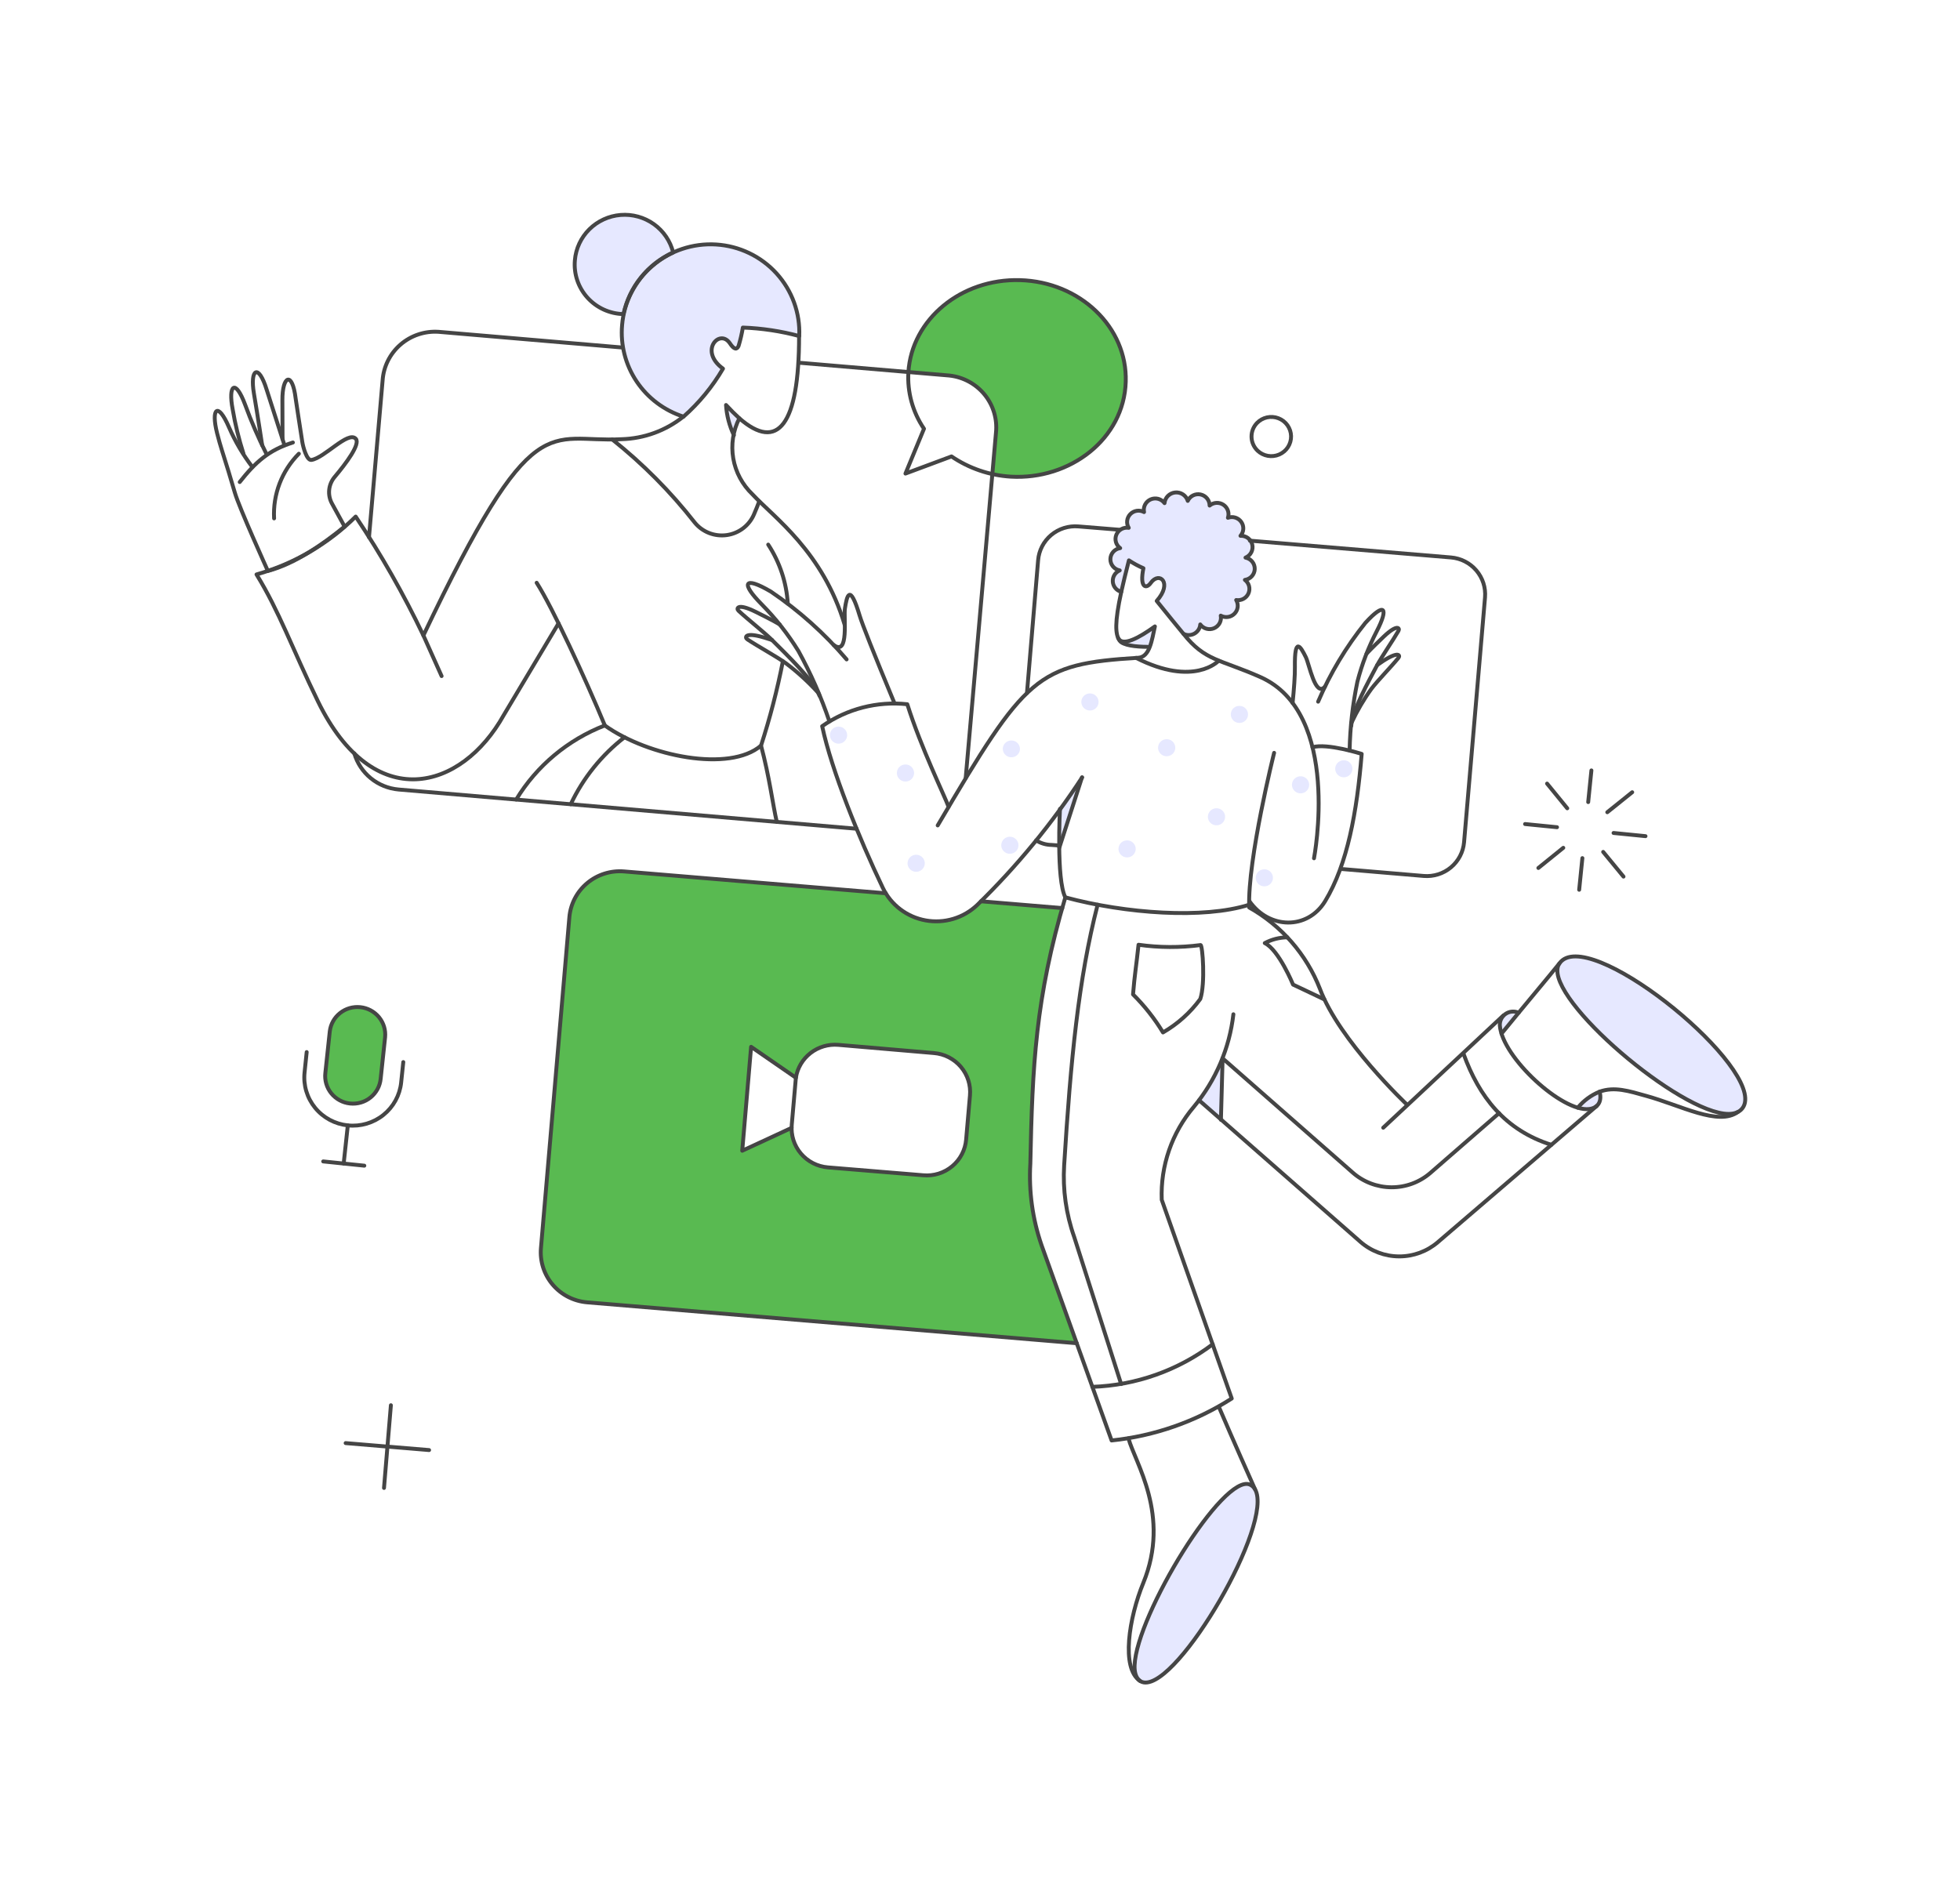 <?xml version="1.0" encoding="UTF-8"?> <svg xmlns="http://www.w3.org/2000/svg" width="502" height="486" viewBox="0 0 502 486" fill="none"><g filter="url(#filter0_d_132_2518)"><path d="M261.231 71.767C276.617 72.193 288.751 83.832 288.322 97.762C287.851 113.978 271.019 125.114 254.146 121.466L255.048 110.951C255.244 109.209 255.092 107.445 254.6 105.761C254.108 104.076 253.286 102.505 252.18 101.135C251.075 99.766 249.708 98.626 248.159 97.781C246.609 96.935 244.905 96.401 243.147 96.208L232.695 95.316C233.555 81.816 246.161 71.34 261.231 71.767Z" fill="#59BA51"></path><path fill-rule="evenodd" clip-rule="evenodd" d="M275.795 344.083L150.375 333.607C146.95 333.317 143.781 331.691 141.565 329.086C139.347 326.481 138.264 323.111 138.553 319.716L145.834 234.946C146.127 231.551 147.767 228.411 150.396 226.214C153.022 224.018 156.422 222.944 159.847 223.229L226.86 228.817C228.044 230.607 228.816 231.54 230.595 232.925C232.503 234.372 234.729 235.347 237.094 235.772C239.456 236.197 241.888 236.057 244.187 235.367C246.485 234.676 248.586 233.453 250.313 231.799C250.618 231.5 250.923 231.201 251.228 230.901L272.134 232.641C265.199 257.034 264.471 273.957 263.961 298.125C263.539 305.229 264.521 312.347 266.85 319.076L275.795 344.083ZM202.752 288.913L190.106 294.772L192.378 268.156L203.847 276.069C204.25 273.562 205.597 271.301 207.617 269.739C209.637 268.176 212.176 267.432 214.728 267.653L239.196 269.749C240.527 269.857 241.822 270.227 243.011 270.835C244.197 271.442 245.249 272.278 246.108 273.293C246.968 274.305 247.614 275.478 248.014 276.742C248.412 278.004 248.555 279.333 248.433 280.652L247.455 291.899C247.346 293.217 246.972 294.502 246.359 295.677C245.747 296.853 244.903 297.898 243.879 298.749C242.858 299.599 241.674 300.241 240.401 300.638C239.126 301.033 237.785 301.174 236.454 301.053L212.028 299.037C210.699 298.925 209.403 298.552 208.219 297.943C207.035 297.334 205.985 296.497 205.126 295.485C204.268 294.473 203.62 293.301 203.22 292.04C202.898 291.025 202.739 289.968 202.752 288.909V288.913Z" fill="#59BA51"></path><path d="M83.329 274.856C83.221 275.782 83.302 276.72 83.564 277.616C83.826 278.511 84.263 279.347 84.851 280.074C85.442 280.802 86.17 281.405 86.995 281.851C87.82 282.299 88.728 282.579 89.663 282.675C90.6 282.773 91.545 282.685 92.446 282.42C93.348 282.152 94.188 281.712 94.916 281.121C95.644 280.53 96.247 279.804 96.69 278.982C97.134 278.159 97.408 277.258 97.499 276.33L98.634 265.697C98.813 263.843 98.248 261.994 97.06 260.552C95.869 259.11 94.155 258.192 92.285 257.998C90.418 257.803 88.547 258.348 87.082 259.514C85.617 260.68 84.676 262.372 84.463 264.222L83.329 274.856Z" fill="#59BA51"></path><path d="M189.361 107.149C188.754 108.56 188.294 110.03 187.991 111.534C186.817 109.09 186.124 106.446 185.95 103.745C187.166 105.064 188.302 106.18 189.361 107.149Z" fill="#E6E8FF"></path><path d="M295.795 160.495C295.459 162.33 294.824 164.099 293.916 165.732C290.901 165.732 287.573 165.346 286.752 164.143C286.635 163.939 286.517 163.716 286.399 163.483C287.534 165.699 291.64 163.45 295.795 160.495Z" fill="#E6E8FF"></path><path d="M399.412 246.779C406.693 236.42 453.002 274.248 446.348 283.792L445.213 284.8C435.582 290.116 393.736 254.928 399.412 246.779Z" fill="#E6E8FF"></path><path d="M320.185 380.317C329.701 384.802 300.273 437.414 291.3 429.94C285.932 422.219 312.669 376.749 320.185 380.317Z" fill="#E6E8FF"></path><path d="M409.708 279.679C409.891 280.347 409.944 281.047 409.862 281.736C409.47 284.218 406.262 284.335 404.108 283.752C405.616 281.967 407.538 280.57 409.708 279.679Z" fill="#E6E8FF"></path><path d="M388.924 259.426C387.436 261.25 385.909 263.072 384.539 264.743C384.31 264.093 384.165 263.414 384.108 262.727C384.069 262.144 384.183 261.559 384.44 261.034C384.696 260.506 385.086 260.056 385.571 259.723C386.057 259.39 386.621 259.189 387.208 259.136C387.796 259.085 388.387 259.185 388.924 259.426Z" fill="#E6E8FF"></path><path d="M317.678 180.831C318.112 180.877 318.522 181.05 318.857 181.327C319.192 181.604 319.436 181.973 319.559 182.388C319.682 182.803 319.678 183.245 319.548 183.657C319.418 184.07 319.167 184.435 318.827 184.706C318.488 184.978 318.075 185.143 317.64 185.182C317.206 185.22 316.769 185.13 316.387 184.923C316.004 184.716 315.691 184.401 315.489 184.018C315.287 183.635 315.203 183.201 315.25 182.772C315.277 182.485 315.362 182.206 315.499 181.952C315.636 181.698 315.824 181.474 316.05 181.293C316.277 181.112 316.538 180.978 316.817 180.898C317.097 180.819 317.39 180.796 317.678 180.831Z" fill="#E6E8FF"></path><path d="M333.336 198.865C333.77 198.911 334.18 199.083 334.515 199.36C334.85 199.637 335.094 200.007 335.217 200.422C335.34 200.836 335.336 201.278 335.206 201.691C335.076 202.103 334.825 202.468 334.485 202.74C334.146 203.011 333.733 203.177 333.298 203.215C332.864 203.254 332.427 203.164 332.045 202.957C331.662 202.75 331.349 202.435 331.147 202.052C330.945 201.669 330.861 201.235 330.908 200.805C330.938 200.519 331.025 200.243 331.164 199.99C331.302 199.738 331.49 199.515 331.715 199.335C331.941 199.155 332.2 199.02 332.479 198.94C332.757 198.859 333.048 198.833 333.336 198.865Z" fill="#E6E8FF"></path><path d="M324.059 222.687C324.493 222.732 324.903 222.905 325.238 223.182C325.573 223.459 325.818 223.828 325.941 224.243C326.065 224.657 326.061 225.099 325.931 225.512C325.801 225.925 325.55 226.29 325.211 226.562C324.871 226.833 324.458 226.999 324.023 227.038C323.589 227.076 323.153 226.986 322.769 226.779C322.386 226.572 322.074 226.257 321.872 225.874C321.669 225.491 321.586 225.057 321.633 224.627C321.663 224.342 321.75 224.065 321.889 223.813C322.027 223.561 322.215 223.339 322.44 223.159C322.665 222.978 322.924 222.844 323.202 222.763C323.48 222.682 323.771 222.656 324.059 222.687Z" fill="#E6E8FF"></path><path d="M344.414 194.752C344.848 194.798 345.259 194.97 345.594 195.247C345.929 195.524 346.174 195.894 346.297 196.308C346.42 196.723 346.416 197.165 346.286 197.578C346.156 197.99 345.906 198.356 345.566 198.627C345.227 198.899 344.814 199.064 344.379 199.103C343.944 199.142 343.508 199.052 343.125 198.845C342.742 198.638 342.429 198.323 342.227 197.94C342.025 197.557 341.942 197.123 341.988 196.693C342.019 196.408 342.106 196.131 342.244 195.879C342.383 195.627 342.57 195.404 342.795 195.224C343.021 195.044 343.28 194.91 343.558 194.829C343.835 194.748 344.127 194.722 344.414 194.752Z" fill="#E6E8FF"></path><path d="M299.045 189.36C299.479 189.406 299.889 189.578 300.224 189.855C300.559 190.132 300.804 190.502 300.927 190.917C301.05 191.332 301.046 191.773 300.916 192.186C300.786 192.599 300.535 192.964 300.195 193.236C299.856 193.507 299.442 193.673 299.008 193.711C298.573 193.75 298.136 193.659 297.754 193.452C297.371 193.245 297.058 192.929 296.856 192.546C296.654 192.163 296.571 191.729 296.618 191.299C296.649 191.013 296.736 190.737 296.875 190.485C297.014 190.233 297.201 190.011 297.426 189.831C297.652 189.651 297.911 189.517 298.188 189.436C298.466 189.355 298.757 189.329 299.045 189.36Z" fill="#E6E8FF"></path><path d="M311.806 207.052C312.24 207.098 312.65 207.271 312.984 207.548C313.319 207.826 313.564 208.195 313.687 208.61C313.809 209.025 313.805 209.467 313.675 209.879C313.544 210.292 313.293 210.657 312.954 210.928C312.614 211.199 312.201 211.365 311.766 211.403C311.331 211.441 310.895 211.351 310.512 211.144C310.13 210.936 309.817 210.621 309.615 210.238C309.413 209.855 309.33 209.421 309.377 208.991C309.408 208.705 309.495 208.429 309.634 208.176C309.772 207.924 309.96 207.702 310.186 207.522C310.411 207.342 310.67 207.208 310.948 207.127C311.226 207.046 311.518 207.021 311.806 207.052Z" fill="#E6E8FF"></path><path d="M288.906 215.277C289.34 215.322 289.751 215.495 290.086 215.771C290.421 216.048 290.665 216.418 290.789 216.832C290.912 217.247 290.908 217.689 290.778 218.102C290.648 218.515 290.398 218.88 290.058 219.151C289.719 219.423 289.305 219.589 288.871 219.627C288.436 219.666 288 219.576 287.617 219.369C287.234 219.162 286.921 218.847 286.719 218.464C286.517 218.081 286.433 217.647 286.48 217.217C286.511 216.932 286.598 216.655 286.736 216.403C286.875 216.151 287.062 215.929 287.287 215.748C287.513 215.568 287.772 215.434 288.049 215.353C288.327 215.272 288.618 215.246 288.906 215.277Z" fill="#E6E8FF"></path><path d="M279.393 177.643C279.827 177.689 280.238 177.861 280.573 178.138C280.908 178.415 281.152 178.784 281.276 179.199C281.399 179.614 281.395 180.056 281.265 180.468C281.135 180.881 280.885 181.247 280.545 181.518C280.206 181.79 279.792 181.955 279.358 181.994C278.923 182.033 278.487 181.943 278.104 181.736C277.721 181.529 277.408 181.214 277.206 180.831C277.004 180.448 276.92 180.014 276.967 179.584C276.994 179.297 277.078 179.018 277.216 178.764C277.353 178.511 277.54 178.287 277.767 178.106C277.993 177.925 278.253 177.791 278.533 177.711C278.812 177.632 279.105 177.609 279.393 177.643Z" fill="#E6E8FF"></path><path d="M258.882 214.344C259.315 214.39 259.726 214.562 260.061 214.839C260.396 215.116 260.641 215.485 260.764 215.9C260.887 216.315 260.884 216.757 260.754 217.169C260.624 217.582 260.373 217.947 260.033 218.219C259.694 218.49 259.281 218.656 258.846 218.695C258.412 218.734 257.975 218.644 257.592 218.437C257.209 218.23 256.897 217.915 256.694 217.532C256.492 217.149 256.409 216.715 256.455 216.285C256.518 215.708 256.808 215.18 257.263 214.817C257.718 214.453 258.3 214.283 258.882 214.344Z" fill="#E6E8FF"></path><path d="M258.804 193.976C258.516 193.945 258.237 193.859 257.983 193.722C257.728 193.585 257.504 193.399 257.322 193.176C257.14 192.952 257.004 192.696 256.923 192.42C256.841 192.145 256.815 191.856 256.846 191.571C256.923 191.007 257.219 190.494 257.671 190.143C258.123 189.792 258.696 189.629 259.267 189.69C259.839 189.751 260.363 190.03 260.73 190.468C261.096 190.907 261.276 191.469 261.231 192.037C261.2 192.322 261.113 192.599 260.975 192.851C260.836 193.103 260.649 193.326 260.424 193.506C260.198 193.686 259.939 193.82 259.661 193.901C259.383 193.981 259.092 194.007 258.804 193.976Z" fill="#E6E8FF"></path><path d="M234.885 218.961C235.318 219.007 235.728 219.179 236.065 219.456C236.399 219.733 236.645 220.103 236.766 220.517C236.89 220.932 236.886 221.374 236.756 221.787C236.626 222.199 236.376 222.565 236.036 222.836C235.698 223.108 235.283 223.273 234.85 223.312C234.414 223.351 233.979 223.261 233.595 223.054C233.211 222.847 232.9 222.532 232.698 222.149C232.495 221.766 232.413 221.332 232.458 220.902C232.489 220.616 232.576 220.34 232.714 220.088C232.852 219.836 233.04 219.613 233.265 219.433C233.492 219.253 233.75 219.119 234.028 219.038C234.305 218.957 234.598 218.931 234.885 218.961Z" fill="#E6E8FF"></path><path d="M232.144 195.84C232.577 195.886 232.988 196.058 233.324 196.335C233.658 196.613 233.904 196.982 234.026 197.397C234.149 197.812 234.145 198.254 234.015 198.666C233.885 199.079 233.634 199.444 233.295 199.716C232.955 199.987 232.542 200.153 232.107 200.191C231.672 200.23 231.236 200.14 230.852 199.932C230.471 199.725 230.157 199.41 229.955 199.026C229.753 198.643 229.67 198.209 229.718 197.779C229.749 197.494 229.835 197.217 229.973 196.965C230.112 196.713 230.299 196.491 230.524 196.311C230.751 196.131 231.009 195.996 231.288 195.916C231.564 195.835 231.857 195.809 232.144 195.84Z" fill="#E6E8FF"></path><path d="M212.574 188.08C212.62 187.65 212.795 187.243 213.074 186.911C213.354 186.579 213.726 186.337 214.145 186.214C214.563 186.092 215.009 186.096 215.426 186.225C215.843 186.354 216.21 186.602 216.484 186.939C216.759 187.275 216.926 187.685 216.965 188.115C217.004 188.546 216.913 188.978 216.705 189.358C216.495 189.738 216.177 190.047 215.791 190.248C215.405 190.448 214.966 190.531 214.532 190.485C214.244 190.455 213.965 190.368 213.711 190.231C213.457 190.094 213.233 189.908 213.051 189.685C212.869 189.461 212.733 189.205 212.651 188.929C212.57 188.654 212.543 188.365 212.574 188.08Z" fill="#E6E8FF"></path><path d="M147.239 66.684C147.479 63.676 148.791 60.851 150.943 58.716C153.097 56.582 155.946 55.278 158.981 55.04C162.016 54.801 165.036 55.643 167.502 57.415C169.968 59.187 171.713 61.771 172.427 64.705C175.963 63.074 179.865 62.372 183.754 62.669C187.643 62.965 191.388 64.249 194.631 66.398C197.874 68.546 200.505 71.485 202.269 74.933C204.033 78.381 204.871 82.221 204.704 86.084C199.989 84.817 195.143 84.088 190.261 83.91C189.997 85.499 189.632 87.07 189.166 88.613C188.734 89.582 188.07 89.66 186.896 87.875C184.272 84.112 178.949 89.932 185.173 94.433C182.487 99.041 179.075 103.193 175.064 106.732C170.147 105.163 165.913 101.986 163.054 97.722C160.196 93.459 158.882 88.36 159.326 83.26C159.406 82.324 159.544 81.394 159.738 80.475C159.456 80.476 159.175 80.46 158.894 80.427C157.219 80.284 155.587 79.814 154.095 79.045C152.602 78.277 151.277 77.224 150.196 75.948C149.113 74.672 148.294 73.197 147.788 71.608C147.281 70.018 147.095 68.345 147.239 66.684Z" fill="#E6E8FF"></path><path d="M313.138 271.105L312.707 286.85L307.116 281.846C309.554 278.519 311.576 274.914 313.138 271.105Z" fill="#E6E8FF"></path><path d="M277.2 199.214L271.642 207.052L271.328 217.101L277.2 199.214Z" fill="#E6E8FF"></path><path d="M286.794 146.102C286.113 145.979 285.498 145.619 285.061 145.087C284.623 144.556 284.39 143.887 284.404 143.201C284.418 142.515 284.678 141.856 285.138 141.343C285.597 140.83 286.226 140.495 286.911 140.399C286.381 140.015 285.997 139.465 285.82 138.838C285.643 138.211 285.685 137.543 285.938 136.943C286.191 136.342 286.641 135.843 287.215 135.527C287.789 135.211 288.454 135.095 289.103 135.199C288.77 134.652 288.629 134.012 288.701 133.378C288.774 132.744 289.055 132.151 289.501 131.691C289.948 131.232 290.535 130.931 291.172 130.836C291.808 130.74 292.459 130.856 293.023 131.164C292.888 130.513 292.982 129.836 293.29 129.246C293.598 128.656 294.1 128.188 294.714 127.92C295.328 127.653 296.015 127.602 296.662 127.776C297.309 127.949 297.876 128.338 298.269 128.876C298.333 128.177 298.64 127.521 299.139 127.022C299.638 126.524 300.296 126.213 301.001 126.144C301.706 126.075 302.414 126.252 303.001 126.644C303.589 127.036 304.02 127.62 304.22 128.293C304.497 127.689 304.974 127.197 305.572 126.899C306.171 126.601 306.854 126.515 307.508 126.656C308.163 126.796 308.749 127.155 309.169 127.672C309.589 128.188 309.818 128.832 309.817 129.496C310.306 129.079 310.919 128.834 311.562 128.797C312.205 128.759 312.843 128.933 313.377 129.29C313.911 129.647 314.311 130.169 314.517 130.774C314.723 131.379 314.722 132.034 314.515 132.639C315.124 132.414 315.791 132.397 316.411 132.591C317.031 132.784 317.567 133.177 317.936 133.708C318.304 134.238 318.484 134.875 318.446 135.518C318.408 136.16 318.154 136.772 317.726 137.256C318.417 137.218 319.099 137.424 319.651 137.836C320.204 138.249 320.592 138.842 320.746 139.51C320.901 140.178 320.812 140.879 320.496 141.489C320.179 142.099 319.656 142.578 319.017 142.843C319.696 142.973 320.306 143.338 320.738 143.872C321.171 144.406 321.398 145.075 321.379 145.76C321.36 146.445 321.097 147.101 320.636 147.611C320.174 148.121 319.545 148.452 318.861 148.546C319.38 148.936 319.752 149.487 319.919 150.111C320.085 150.736 320.036 151.397 319.779 151.991C319.523 152.585 319.073 153.076 318.502 153.387C317.931 153.698 317.271 153.81 316.628 153.707C316.953 154.256 317.086 154.896 317.007 155.528C316.928 156.159 316.642 156.748 316.192 157.202C315.743 157.657 315.155 157.952 314.519 158.042C313.883 158.133 313.235 158.013 312.675 157.703C312.805 158.352 312.706 159.026 312.395 159.612C312.085 160.198 311.581 160.661 310.968 160.924C310.355 161.187 309.67 161.234 309.026 161.057C308.382 160.88 307.819 160.49 307.43 159.952C307.396 160.436 307.241 160.905 306.98 161.316C306.718 161.726 306.358 162.066 305.931 162.304C305.504 162.543 305.025 162.673 304.535 162.682C304.045 162.692 303.56 162.581 303.124 162.359C302.771 161.931 297.966 156.073 296.272 153.938C300.421 149.284 296.978 146.257 294.745 149.323C293.571 150.991 291.857 150.525 292.868 145.558C291.571 144.999 290.328 144.324 289.154 143.542C288.329 146.683 287.71 149.362 287.198 151.611C286.604 151.457 286.073 151.122 285.68 150.654C285.287 150.185 285.052 149.607 285.008 149C284.963 148.393 285.111 147.787 285.432 147.267C285.752 146.747 286.228 146.34 286.794 146.102Z" fill="#E6E8FF"></path><path d="M287.184 151.611C287.692 149.361 288.319 146.685 289.14 143.542C290.314 144.324 291.557 144.999 292.854 145.558C291.835 150.525 293.545 150.981 294.731 149.323C296.939 146.239 300.407 149.284 296.258 153.938C297.942 156.073 302.757 161.931 303.11 162.359C303.546 162.581 304.031 162.692 304.521 162.682C305.01 162.673 305.49 162.543 305.917 162.304C306.344 162.066 306.704 161.726 306.966 161.315C307.227 160.905 307.382 160.436 307.416 159.952C307.805 160.49 308.368 160.88 309.012 161.057C309.656 161.233 310.341 161.187 310.954 160.924C311.567 160.661 312.071 160.198 312.381 159.612C312.692 159.026 312.79 158.352 312.661 157.703C313.221 158.013 313.869 158.133 314.505 158.042C315.141 157.952 315.729 157.657 316.178 157.202C316.628 156.748 316.914 156.159 316.993 155.528C317.072 154.896 316.939 154.256 316.614 153.707C317.257 153.81 317.917 153.698 318.488 153.387C319.059 153.076 319.509 152.584 319.765 151.991C320.022 151.397 320.071 150.736 319.905 150.111C319.738 149.487 319.366 148.936 318.846 148.546C319.531 148.452 320.16 148.121 320.621 147.611C321.083 147.1 321.346 146.445 321.365 145.76C321.384 145.075 321.157 144.406 320.724 143.872C320.292 143.337 319.682 142.973 319.003 142.842C319.642 142.578 320.165 142.099 320.482 141.489C320.798 140.879 320.887 140.178 320.732 139.51C320.578 138.841 320.19 138.249 319.637 137.836C319.085 137.424 318.402 137.218 317.712 137.256C318.14 136.772 318.394 136.16 318.432 135.517C318.47 134.875 318.29 134.238 317.922 133.708C317.553 133.177 317.016 132.784 316.397 132.591C315.777 132.397 315.11 132.414 314.501 132.638C314.702 132.035 314.699 131.384 314.492 130.783C314.284 130.182 313.885 129.665 313.353 129.31C312.822 128.955 312.188 128.782 311.548 128.818C310.908 128.853 310.298 129.095 309.809 129.506C309.81 128.842 309.581 128.198 309.161 127.681C308.741 127.165 308.155 126.806 307.5 126.666C306.846 126.525 306.163 126.611 305.564 126.909C304.966 127.207 304.489 127.699 304.212 128.303C304.012 127.63 303.581 127.047 302.993 126.654C302.406 126.262 301.698 126.085 300.993 126.154C300.288 126.223 299.63 126.534 299.131 127.032C298.632 127.531 298.325 128.187 298.262 128.886C297.868 128.348 297.301 127.96 296.654 127.786C296.007 127.612 295.32 127.663 294.706 127.931C294.092 128.198 293.59 128.666 293.282 129.256C292.974 129.847 292.88 130.523 293.015 131.174C292.451 130.866 291.8 130.75 291.164 130.846C290.527 130.941 289.94 131.242 289.493 131.701C289.047 132.161 288.766 132.754 288.693 133.388C288.621 134.022 288.762 134.662 289.095 135.209C288.446 135.105 287.781 135.221 287.207 135.537C286.633 135.853 286.184 136.352 285.93 136.953C285.677 137.553 285.636 138.221 285.812 138.848C285.989 139.475 286.373 140.025 286.903 140.409C286.218 140.505 285.589 140.839 285.13 141.353C284.671 141.866 284.41 142.525 284.396 143.211C284.382 143.897 284.615 144.566 285.053 145.097C285.49 145.629 286.105 145.988 286.786 146.112C286.224 146.352 285.751 146.759 285.433 147.276C285.116 147.794 284.968 148.397 285.012 149.002C285.056 149.606 285.288 150.182 285.678 150.65C286.067 151.118 286.593 151.453 287.184 151.611Z" stroke="#454545" stroke-linecap="round" stroke-linejoin="round"></path><path d="M286.713 135.703L276.221 134.851C274.969 134.742 273.707 134.88 272.508 135.257C271.31 135.634 270.198 136.242 269.238 137.046C268.278 137.85 267.487 138.834 266.912 139.942C266.336 141.051 265.988 142.26 265.886 143.503L263.029 177.527" stroke="#454545" stroke-linecap="round" stroke-linejoin="round"></path><path d="M270.939 216.556L269.334 216.44C267.933 216.424 266.564 216.021 265.381 215.276" stroke="#454545" stroke-linecap="round" stroke-linejoin="round"></path><path d="M343.591 222.601L364.65 224.386C367.177 224.595 369.685 223.802 371.622 222.18C373.559 220.558 374.768 218.241 374.982 215.736L380.347 153.039C380.559 150.534 379.759 148.047 378.122 146.127C376.485 144.206 374.145 143.008 371.617 142.797L320.125 138.497" stroke="#454545" stroke-linecap="round" stroke-linejoin="round"></path><path d="M275.791 344.082L150.371 333.607C146.946 333.316 143.777 331.691 141.561 329.086C139.343 326.48 138.26 323.111 138.549 319.716L145.83 234.945C146.123 231.551 147.763 228.411 150.392 226.214C153.018 224.017 156.418 222.944 159.843 223.228L226.856 228.817" stroke="#454545" stroke-linecap="round" stroke-linejoin="round"></path><path d="M272.074 232.618L251.248 230.872" stroke="#454545" stroke-linecap="round" stroke-linejoin="round"></path><path d="M204.508 92.903L243.185 96.201C246.727 96.593 249.969 98.36 252.2 101.116C254.43 103.872 255.468 107.391 255.086 110.904L247.334 199.322" stroke="#454545" stroke-linecap="round" stroke-linejoin="round"></path><path d="M219.382 212.289L102.064 202.24C99.46 202.007 96.986 201.001 94.969 199.354C92.951 197.707 91.482 195.494 90.751 193.006" stroke="#454545" stroke-linecap="round" stroke-linejoin="round"></path><path d="M94.509 137.605L97.994 97.451C98.227 93.923 99.861 90.631 102.539 88.296C105.219 85.961 108.723 84.774 112.282 84.996L159.529 89.032" stroke="#454545" stroke-linecap="round" stroke-linejoin="round"></path><path d="M137.452 149.283C141.483 155.567 149.977 173.92 154.911 185.829C145.44 189.498 137.46 196.169 132.215 204.802" stroke="#454545" stroke-linecap="round" stroke-linejoin="round"></path><path d="M200.516 169.38C199.084 176.687 197.215 183.903 194.918 190.99C197.072 199.02 197.933 206.159 198.95 210.543" stroke="#454545" stroke-linecap="round" stroke-linejoin="round"></path><path d="M196.757 139.507C199.714 144.024 201.439 149.223 201.767 154.598" stroke="#454545" stroke-linecap="round" stroke-linejoin="round"></path><path d="M154.95 185.867C165.989 193.744 186.854 197.932 194.917 190.99" stroke="#454545" stroke-linecap="round" stroke-linejoin="round"></path><path d="M159.959 188.855C154.071 193.419 149.352 199.294 146.183 206.003" stroke="#454545" stroke-linecap="round" stroke-linejoin="round"></path><path d="M187.964 111.488C186.809 109.055 186.126 106.428 185.95 103.745C187.163 105.063 188.302 106.18 189.361 107.149" stroke="#454545" stroke-linecap="round" stroke-linejoin="round"></path><path d="M143.051 159.681L129.036 183.152C118.194 202.629 95.612 208.755 81.436 179.661C74.745 165.926 71.571 156.694 65.7 147.148C75.302 144.435 84.046 139.334 91.098 132.329C97.615 142.051 103.411 152.229 108.441 162.783C136.82 102.998 140.305 113.539 159.212 112.503C164.981 112.345 170.537 110.314 175.026 106.722" stroke="#454545" stroke-linecap="round" stroke-linejoin="round"></path><path d="M216.369 160.145C210.771 141.29 198.231 132.575 192.727 126.626C190.137 124.164 188.41 120.944 187.806 117.438C187.199 113.932 187.744 110.325 189.36 107.149C199.224 115.762 204.664 108.896 204.664 86.087" stroke="#454545" stroke-linecap="round" stroke-linejoin="round"></path><path d="M156.827 112.58C164.674 118.83 171.755 125.967 177.928 133.847C178.896 135.041 180.158 135.965 181.594 136.53C183.03 137.095 184.59 137.282 186.121 137.071C187.65 136.86 189.1 136.259 190.326 135.328C191.551 134.396 192.513 133.165 193.115 131.755C193.619 130.59 194.056 129.506 194.446 128.457" stroke="#454545" stroke-linecap="round" stroke-linejoin="round"></path><path d="M108.447 162.783L113.103 173.181" stroke="#454545" stroke-linecap="round" stroke-linejoin="round"></path><path d="M303.115 162.358C308.587 169.31 312.459 168.854 322.765 173.414C343.748 182.688 336.545 219.855 336.545 219.855" stroke="#454545" stroke-linecap="round" stroke-linejoin="round"></path><path d="M287.183 151.61C285.473 159.469 285.628 162.477 286.752 164.102C287.577 165.307 290.901 165.693 293.916 165.693" stroke="#454545" stroke-linecap="round" stroke-linejoin="round"></path><path d="M286.393 163.45C287.489 165.699 291.644 163.45 295.795 160.462C295.011 164.033 294.464 168.311 291.529 168.493C265.503 170.11 262.755 173.032 240.168 211.435" stroke="#454545" stroke-linecap="round" stroke-linejoin="round"></path><path d="M242.949 206.664C241.971 203.948 235.904 191.571 232.38 180.398C224.663 179.574 216.908 181.575 210.576 186.023C213.004 197.429 220.048 214.735 226.118 227.453C227.149 229.603 228.682 231.479 230.591 232.925C232.499 234.372 234.725 235.347 237.09 235.772C239.452 236.197 241.885 236.057 244.183 235.367C246.482 234.676 248.582 233.453 250.309 231.799C260.443 221.922 269.449 210.969 277.161 199.137" stroke="#454545" stroke-linecap="round" stroke-linejoin="round"></path><path d="M277.121 199.136L271.327 217.101" stroke="#454545" stroke-linecap="round" stroke-linejoin="round"></path><path d="M319.906 231.766C308.28 235.447 288.395 234.054 272.852 229.865C270.504 225.286 271.482 207.207 271.482 207.207" stroke="#454545" stroke-linecap="round" stroke-linejoin="round"></path><path d="M320.025 230.873C325.035 238.012 334.88 238.275 339.403 230.834C345.102 221.428 347.545 208.021 348.758 193.122C348.758 193.122 339.886 190.309 336.172 191.411" stroke="#454545" stroke-linecap="round" stroke-linejoin="round"></path><path d="M307.114 281.846L348.451 318.121C351.185 320.506 354.698 321.827 358.34 321.841C361.981 321.853 365.505 320.559 368.257 318.197L408.925 283.326" stroke="#454545" stroke-linecap="round" stroke-linejoin="round"></path><path d="M354.277 288.874L385.046 260.125" stroke="#454545" stroke-linecap="round" stroke-linejoin="round"></path><path d="M326.329 192.853C326.329 192.853 319.52 220.049 319.947 232.463C328.23 237.129 334.63 244.491 338.062 253.298C343.061 266.686 360.376 282.977 360.376 282.977" stroke="#454545" stroke-linecap="round" stroke-linejoin="round"></path><path d="M272.855 229.864C265.184 255.742 264.42 273.01 263.892 298.068C263.47 305.171 264.451 312.287 266.781 319.019L284.708 368.989C295.672 367.848 306.212 364.167 315.476 358.243L297.547 307.341C297.202 298.646 300.145 290.138 305.8 283.482C311.398 276.724 314.905 268.503 315.899 259.815" stroke="#454545" stroke-linecap="round" stroke-linejoin="round"></path><path d="M312.119 169.263C312.119 169.263 305.857 176.091 290.981 168.525" stroke="#454545" stroke-linecap="round" stroke-linejoin="round"></path><path d="M345.665 192.232C345.787 186.312 346.456 180.416 347.662 174.617C348.817 170.154 350.471 165.833 352.595 161.734C355.711 155.714 354.7 154.084 349.697 159.563C344.756 165.71 340.687 172.497 337.602 179.737" stroke="#454545" stroke-linecap="round" stroke-linejoin="round"></path><path d="M339.338 175.903C336.852 178.696 335.364 170.177 334.43 168.292C333.138 165.693 331.541 162.863 331.651 170.854C331.682 173.065 331.415 176.596 331.063 180.087" stroke="#454545" stroke-linecap="round" stroke-linejoin="round"></path><path d="M350.011 167.439C351.146 166.198 353.725 163.718 354.474 163.016C357.895 159.773 358.576 160.916 358.188 161.585C356.702 164.165 353.917 168.141 352.617 170.582C350.537 174.537 346.316 182.066 346.081 185.945" stroke="#454545" stroke-linecap="round" stroke-linejoin="round"></path><path d="M352.75 170.349C353.416 169.885 353.967 169.503 354.277 169.302C358.242 166.74 358.661 167.905 358.197 168.484C356.317 170.811 352.904 174.259 351.227 176.476C349.258 179.207 347.554 182.116 346.139 185.166" stroke="#454545" stroke-linecap="round" stroke-linejoin="round"></path><path d="M212.412 184.743C210.312 178.538 207.667 172.527 204.504 166.781C201.828 162.444 198.663 158.422 195.071 154.792C189.797 149.475 190.325 147.381 197.419 151.532C204.654 156.43 211.187 162.277 216.836 168.914" stroke="#454545" stroke-linecap="round" stroke-linejoin="round"></path><path d="M213.546 165.233C217.495 168.151 216.039 158.184 216.408 155.839C216.905 152.694 217.621 149.166 220.167 157.663C220.871 159.988 223.73 167.194 229.122 180.202" stroke="#454545" stroke-linecap="round" stroke-linejoin="round"></path><path d="M199.692 159.951C198.087 158.982 194.563 157.236 193.546 156.732C188.848 154.403 188.54 155.874 189.122 156.422C191.53 158.689 195.774 161.974 197.93 164.141C201.409 167.64 208.343 174.228 209.909 178.265" stroke="#454545" stroke-linecap="round" stroke-linejoin="round"></path><path d="M197.735 163.949C196.875 163.677 196.169 163.446 195.777 163.335C190.759 161.812 190.691 163.292 191.393 163.763C194.145 165.603 198.866 168.153 201.377 169.969C204.348 172.219 207.098 174.739 209.597 177.496" stroke="#454545" stroke-linecap="round" stroke-linejoin="round"></path><path d="M399.411 246.779C406.378 236.859 449.09 271.08 446.919 282.409C446.583 284.163 445.052 285.734 441.48 285.253C427.754 283.411 394.263 254.12 399.411 246.779Z" stroke="#454545" stroke-linecap="round" stroke-linejoin="round"></path><path d="M399.411 246.779C397.259 249.495 389.86 258.263 384.574 264.774" stroke="#454545" stroke-linecap="round" stroke-linejoin="round"></path><path d="M289.02 368.447C290.671 374.614 299.935 388.151 292.819 405.497C289.173 414.38 287.064 427.334 291.993 430.593" stroke="#454545" stroke-linecap="round" stroke-linejoin="round"></path><path d="M321.435 381.483C320.263 378.866 316.003 369.316 312.196 360.421" stroke="#454545" stroke-linecap="round" stroke-linejoin="round"></path><path d="M320.181 380.317C328.933 384.442 305.569 426.848 294.852 430.717C291.892 431.787 290.476 429.695 290.594 426.58C291.081 413.624 313.415 377.135 320.181 380.317Z" stroke="#454545" stroke-linecap="round" stroke-linejoin="round"></path><path d="M388.959 259.426C388.423 259.185 387.832 259.085 387.244 259.136C386.657 259.187 386.093 259.389 385.608 259.723C385.123 260.054 384.734 260.506 384.477 261.031C384.221 261.559 384.107 262.142 384.146 262.725C384.794 270.904 400.125 284.916 407.019 284.089C409.082 283.84 410.39 282.394 409.701 279.642" stroke="#454545" stroke-linecap="round" stroke-linejoin="round"></path><path d="M287.149 354.544L275.135 316.884C273.05 310.999 272.172 304.76 272.552 298.534C274.217 271.573 276.231 250.736 281.125 231.766" stroke="#454545" stroke-linecap="round" stroke-linejoin="round"></path><path d="M310.593 344.352C301.706 351.053 290.944 354.863 279.784 355.256" stroke="#454545" stroke-linecap="round" stroke-linejoin="round"></path><path d="M397.338 293.259C385.477 289.494 378.821 280.989 374.828 269.902" stroke="#454545" stroke-linecap="round" stroke-linejoin="round"></path><path d="M313.136 271.104L346.448 300.358C349.188 302.777 352.726 304.12 356.396 304.135C360.065 304.149 363.614 302.834 366.373 300.436L383.949 285.148" stroke="#454545" stroke-linecap="round" stroke-linejoin="round"></path><path d="M307.499 242.084C308.007 242.162 308.752 251.94 307.421 255.897C304.875 259.384 301.621 262.306 297.868 264.471C295.721 260.928 293.144 257.656 290.195 254.734C290.587 249.806 291.057 247.206 291.604 242.006C296.874 242.753 302.222 242.779 307.499 242.084Z" stroke="#454545" stroke-linecap="round" stroke-linejoin="round"></path><path d="M329.695 240.107C327.685 240.135 325.712 240.641 323.94 241.581C327.543 243.325 331.182 252.215 331.182 252.215L339.208 256.018" stroke="#454545" stroke-linecap="round" stroke-linejoin="round"></path><path d="M75.017 113.351C68.828 115.29 65.386 118.433 61.4 123.477" stroke="#454545" stroke-linecap="round" stroke-linejoin="round"></path><path d="M76.542 116.228C74.382 118.401 72.702 120.996 71.611 123.848C70.519 126.7 70.04 129.746 70.201 132.792" stroke="#454545" stroke-linecap="round" stroke-linejoin="round"></path><path d="M64.644 119.642C62.242 116.506 60.233 113.092 58.661 109.476C55.772 102.765 54.002 104.628 55.607 110.99C56.038 112.697 56.468 114.172 56.859 115.413C57.99 118.983 59.104 122.588 60.148 126.2C61.256 130.036 68.608 146.258 68.608 146.258C75.497 144.434 82.66 139.469 88.258 134.89C88.14 134.657 85.163 129.228 85.05 129.032C84.443 127.946 84.185 126.704 84.311 125.47C84.437 124.236 84.94 123.069 85.753 122.126C88.584 118.76 92.374 113.742 91.118 112.386C89.168 110.286 83.015 117.388 79.727 117.82C78.552 117.973 77.612 114.444 77.418 113.163C77.063 110.836 75.827 102.919 75.734 102.146C74.882 94.952 72.288 96.171 72.328 102.532C72.367 108.585 72.367 112.503 72.367 112.503" stroke="#454545" stroke-linecap="round" stroke-linejoin="round"></path><path d="M72.861 114.055C72.861 114.055 68.592 100.788 68.322 99.894C66.199 92.952 63.973 94.541 65.033 100.786C66.048 106.763 67.148 114.055 67.148 114.055" stroke="#454545" stroke-linecap="round" stroke-linejoin="round"></path><path d="M68.196 116.19C66.153 112.132 64.35 107.961 62.795 103.696C60.257 96.866 58.392 98.61 59.584 104.822C60.238 108.685 61.167 112.496 62.363 116.229" stroke="#454545" stroke-linecap="round" stroke-linejoin="round"></path><path d="M83.328 274.855C83.22 275.782 83.301 276.72 83.563 277.616C83.825 278.511 84.262 279.347 84.85 280.074C85.44 280.802 86.169 281.405 86.994 281.851C87.819 282.299 88.727 282.579 89.662 282.675C90.599 282.773 91.543 282.685 92.445 282.419C93.347 282.152 94.186 281.712 94.915 281.121C95.643 280.53 96.246 279.804 96.689 278.981C97.133 278.159 97.407 277.258 97.498 276.33L98.633 265.696C98.812 263.843 98.247 261.994 97.058 260.552C95.868 259.11 94.153 258.192 92.284 257.998C90.417 257.803 88.546 258.348 87.081 259.514C85.616 260.68 84.675 262.372 84.463 264.222L83.328 274.855Z" stroke="#454545" stroke-linecap="round" stroke-linejoin="round"></path><path d="M103.291 272.062L102.744 277.299C102.575 278.909 102.086 280.471 101.308 281.894C100.53 283.317 99.476 284.575 98.207 285.593C96.94 286.613 95.479 287.374 93.915 287.836C92.349 288.296 90.707 288.448 89.083 288.28C87.457 288.11 85.883 287.628 84.447 286.857C83.011 286.084 81.742 285.041 80.713 283.783C79.685 282.526 78.915 281.08 78.451 279.528C77.987 277.976 77.834 276.349 78.004 274.739L78.55 269.502" stroke="#454545" stroke-linecap="round" stroke-linejoin="round"></path><path d="M89.081 288.28L88.024 298.056" stroke="#454545" stroke-linecap="round" stroke-linejoin="round"></path><path d="M93.311 298.6L82.781 297.512" stroke="#454545" stroke-linecap="round" stroke-linejoin="round"></path><path d="M202.748 288.913L190.102 294.772L192.374 268.156L203.843 276.069" stroke="#454545" stroke-linecap="round" stroke-linejoin="round"></path><path d="M214.723 267.653C212.171 267.432 209.631 268.176 207.611 269.738C205.591 271.301 204.244 273.562 203.842 276.069L202.785 288.134C202.668 289.451 202.814 290.778 203.214 292.04C203.615 293.302 204.262 294.473 205.121 295.485C205.979 296.498 207.029 297.334 208.214 297.943C209.398 298.553 210.694 298.925 212.022 299.037L236.449 301.054C237.78 301.174 239.121 301.033 240.396 300.639C241.669 300.242 242.853 299.6 243.875 298.749C244.898 297.898 245.742 296.854 246.355 295.678C246.967 294.502 247.341 293.218 247.45 291.899L248.428 280.652C248.55 279.333 248.408 278.004 248.009 276.742C247.609 275.478 246.963 274.305 246.103 273.292C245.245 272.278 244.192 271.442 243.006 270.834C241.818 270.227 240.522 269.857 239.191 269.749L214.723 267.653Z" stroke="#454545" stroke-linecap="round" stroke-linejoin="round"></path><path d="M147.238 66.684C147.482 63.684 148.794 60.867 150.942 58.738C153.09 56.609 155.931 55.307 158.959 55.064C161.986 54.822 165.003 55.655 167.466 57.414C169.932 59.174 171.683 61.745 172.41 64.668C169.195 66.138 166.373 68.33 164.163 71.072C161.953 73.813 160.42 77.027 159.686 80.459C157.938 80.419 156.217 80.024 154.629 79.299C153.04 78.573 151.621 77.533 150.453 76.242C149.287 74.952 148.4 73.437 147.847 71.794C147.294 70.15 147.088 68.411 147.238 66.684Z" stroke="#454545" stroke-linecap="round" stroke-linejoin="round"></path><path d="M159.333 83.252C159.826 77.374 162.624 71.922 167.128 68.067C171.63 64.212 177.479 62.26 183.419 62.63C189.357 63.001 194.913 65.665 198.893 70.05C202.871 74.435 204.959 80.192 204.703 86.084C199.989 84.817 195.142 84.088 190.261 83.91C189.997 85.499 189.631 87.07 189.165 88.613C188.734 89.583 188.07 89.66 186.896 87.875C184.271 84.113 178.948 89.932 185.173 94.433C182.486 99.041 179.074 103.194 175.063 106.733C170.146 105.162 165.912 101.983 163.055 97.718C160.199 93.453 158.885 88.353 159.333 83.252Z" stroke="#454545" stroke-linecap="round" stroke-linejoin="round"></path><path d="M421.451 214.19L413.27 213.375" stroke="#454545" stroke-linecap="round" stroke-linejoin="round"></path><path d="M398.787 211.9L390.604 211.086" stroke="#454545" stroke-linecap="round" stroke-linejoin="round"></path><path d="M407.594 197.351L406.771 205.461" stroke="#454545" stroke-linecap="round" stroke-linejoin="round"></path><path d="M405.283 219.816L404.462 227.923" stroke="#454545" stroke-linecap="round" stroke-linejoin="round"></path><path d="M418.044 202.94L411.665 208.06" stroke="#454545" stroke-linecap="round" stroke-linejoin="round"></path><path d="M400.392 217.178L394.01 222.337" stroke="#454545" stroke-linecap="round" stroke-linejoin="round"></path><path d="M396.24 200.727L401.409 207.052" stroke="#454545" stroke-linecap="round" stroke-linejoin="round"></path><path d="M410.609 218.225L415.814 224.55" stroke="#454545" stroke-linecap="round" stroke-linejoin="round"></path><path d="M231.908 121.311L236.654 109.827C233.753 105.552 232.35 100.451 232.662 95.308C233.522 81.812 246.168 71.332 261.237 71.759C276.623 72.184 288.757 83.824 288.328 97.754C287.901 112.458 274.021 122.985 258.859 122.1C253.427 121.761 248.19 119.97 243.702 116.918L231.908 121.311Z" stroke="#454545" stroke-linecap="round" stroke-linejoin="round"></path><path d="M322.099 115.451C322.823 116.139 323.736 116.598 324.723 116.77C325.71 116.943 326.726 116.822 327.644 116.422C328.561 116.023 329.339 115.362 329.878 114.524C330.416 113.687 330.692 112.709 330.671 111.716C330.649 110.723 330.331 109.759 329.756 108.945C329.181 108.131 328.376 107.504 327.442 107.144C326.508 106.784 325.487 106.707 324.508 106.921C323.53 107.136 322.638 107.634 321.944 108.352C321.018 109.315 320.514 110.603 320.544 111.933C320.572 113.264 321.132 114.529 322.099 115.451Z" stroke="#454545" stroke-linecap="round" stroke-linejoin="round"></path><path d="M100.115 359.967L98.352 381.152" stroke="#454545" stroke-linecap="round" stroke-linejoin="round"></path><path d="M88.527 369.666L109.9 371.451" stroke="#454545" stroke-linecap="round" stroke-linejoin="round"></path><path d="M404.109 283.752C405.599 281.942 407.521 280.529 409.702 279.641C413.499 278.282 417.223 279.484 421.646 280.727C430.56 283.181 440.115 288.51 445.128 284.831" stroke="#454545" stroke-linecap="round" stroke-linejoin="round"></path><path d="M312.705 286.856L313.136 271.104" stroke="#454545" stroke-linecap="round" stroke-linejoin="round"></path></g><defs><filter id="filter0_d_132_2518" x="-22.809" y="-30.809" width="547.619" height="547.619" filterUnits="userSpaceOnUse" color-interpolation-filters="sRGB"><feFlood flood-opacity="0" result="BackgroundImageFix"></feFlood><feColorMatrix in="SourceAlpha" type="matrix" values="0 0 0 0 0 0 0 0 0 0 0 0 0 0 0 0 0 0 127 0" result="hardAlpha"></feColorMatrix><feOffset></feOffset><feGaussianBlur stdDeviation="26.905"></feGaussianBlur><feComposite in2="hardAlpha" operator="out"></feComposite><feColorMatrix type="matrix" values="0 0 0 0 0.122 0 0 0 0 0.122 0 0 0 0 0.122 0 0 0 0.1 0"></feColorMatrix><feBlend mode="normal" in2="BackgroundImageFix" result="effect1_dropShadow_132_2518"></feBlend><feBlend mode="normal" in="SourceGraphic" in2="effect1_dropShadow_132_2518" result="shape"></feBlend></filter></defs></svg> 